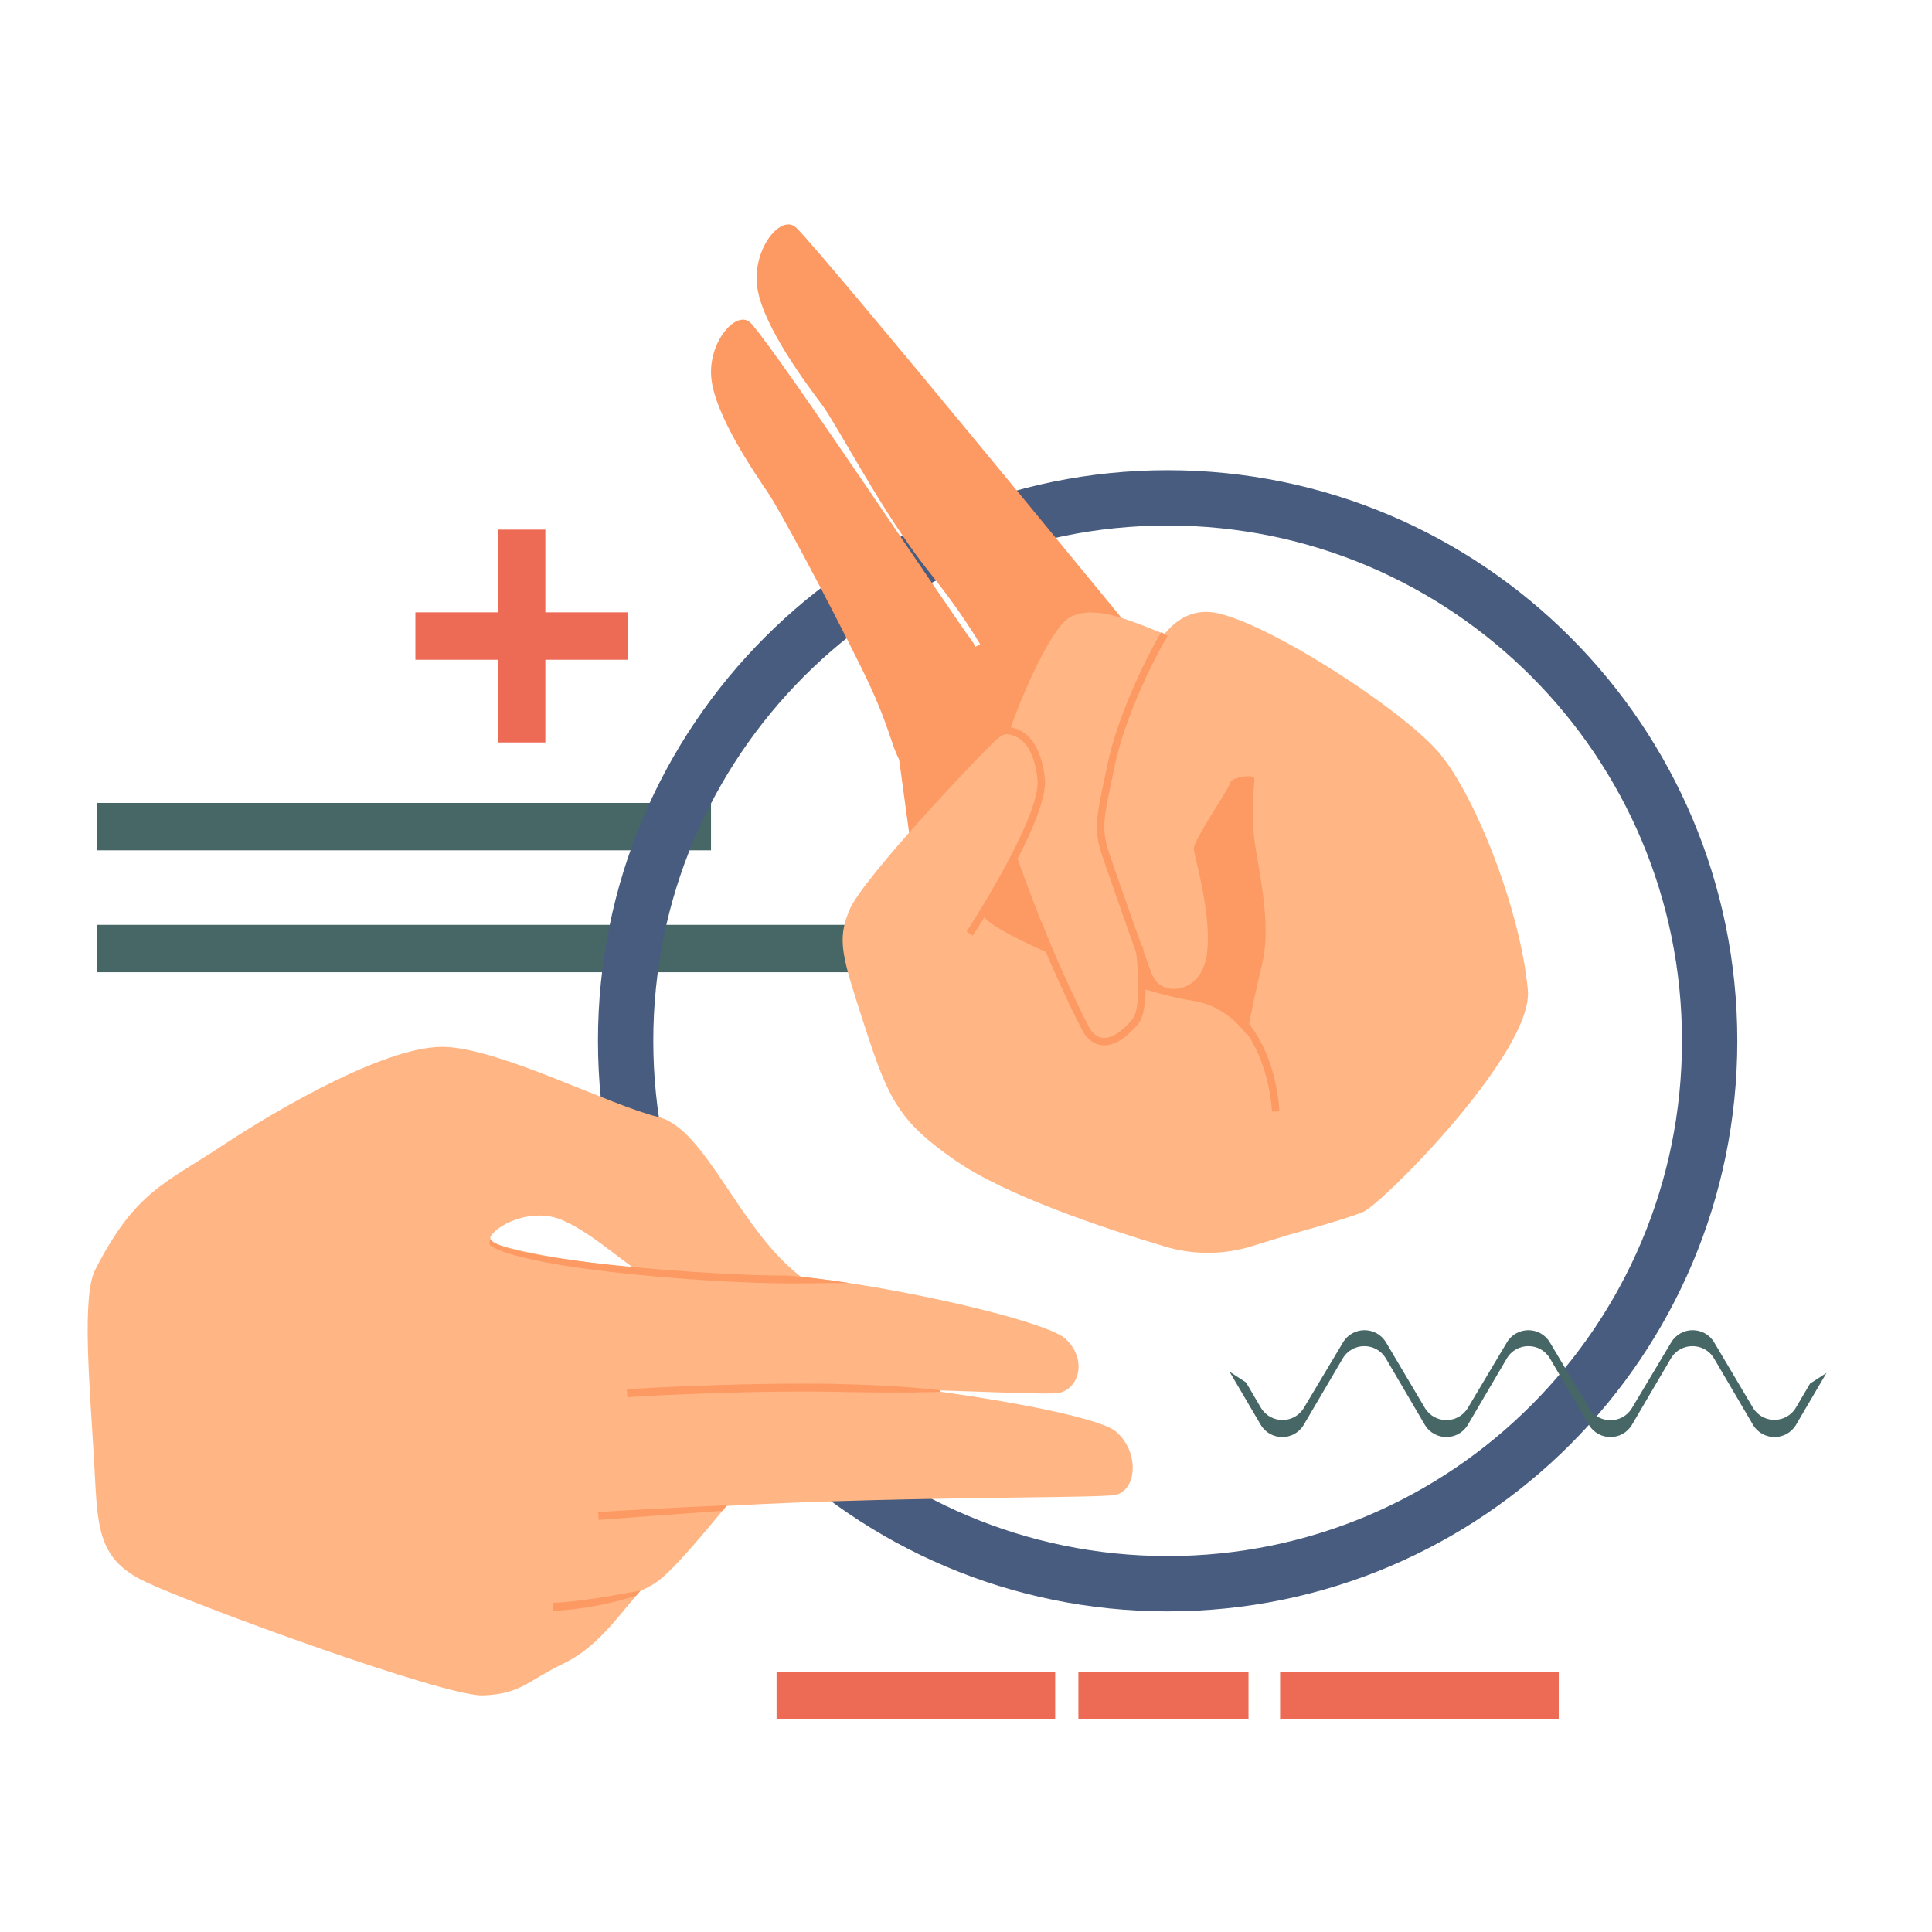 <svg width="198" height="198" viewBox="0 0 198 198" fill="none" xmlns="http://www.w3.org/2000/svg">
<path d="M9.934 97.211H99.005" stroke="#476766" stroke-width="4.857" stroke-miterlimit="10"/>
<path d="M9.954 84.716H72.868" stroke="#476766" stroke-width="4.857" stroke-miterlimit="10"/>
<path d="M79.587 173.752H108.14" stroke="#ED6A55" stroke-width="4.857" stroke-miterlimit="10"/>
<path d="M110.518 173.752H127.951" stroke="#ED6A55" stroke-width="4.857" stroke-miterlimit="10" stroke-dasharray="40.8 40.8"/>
<path d="M131.191 173.752H159.745" stroke="#ED6A55" stroke-width="4.857" stroke-miterlimit="10"/>
<path d="M119.665 162.306C150.344 162.306 175.213 137.395 175.213 106.665C175.213 75.935 150.344 51.023 119.665 51.023C88.987 51.023 64.117 75.935 64.117 106.665C64.117 137.395 88.987 162.306 119.665 162.306Z" stroke="#485C7F" stroke-width="5.67" stroke-miterlimit="10"/>
<path d="M92.144 77.826C95.676 73.784 96.302 66.406 102.472 65.39C112.861 63.681 131.214 73.169 131.214 73.169C131.214 73.169 136.77 102.929 136.761 103.329C136.751 103.728 116.131 113.109 116.131 113.109L93.857 90.388L92.144 77.826Z" fill="#FD9962"/>
<path d="M76.973 33.141C79.874 36.337 97.451 62.804 99.665 65.764C101.88 68.724 93.44 80.104 92.325 78.164C91.209 76.224 91.282 74.505 88.238 68.353C84.773 61.354 80.003 52.403 78.664 50.43C77.323 48.455 73.324 42.618 72.907 38.829C72.49 35.04 75.561 31.584 76.973 33.141Z" fill="#FD9962"/>
<path d="M81.633 23.364C84.846 26.592 113.654 61.768 116.132 64.779C118.611 67.79 103.525 71.035 102.255 69.046C100.986 67.056 99.648 64.134 95.123 58.484C90.599 52.834 85.763 43.513 84.253 41.498C82.746 39.483 78.248 33.528 77.623 29.555C76.999 25.581 80.068 21.792 81.633 23.364Z" fill="#FD9962"/>
<path d="M132.094 126.546L128.267 127.722C125.375 128.612 122.291 128.62 119.393 127.753C113.373 125.951 102.94 122.502 97.832 118.867C90.404 113.582 100.511 92.284 100.775 93.796C101.038 95.306 115.321 101.523 122.131 102.538C133.421 104.224 132.094 126.546 132.094 126.546Z" fill="#FFB684"/>
<path d="M119.341 64.983C115.994 63.67 112.293 61.932 109.718 63.219C107.142 64.507 102.298 76.805 102.101 80.039C101.904 83.273 109.266 100.842 110.85 104.717C112.435 108.594 116.337 105.869 116.836 103.571C117.333 101.273 116.083 96.266 116.195 94.05C116.308 91.834 119.341 64.983 119.341 64.983Z" fill="#FFB684"/>
<path d="M156.581 101.465C155.866 93.53 151.361 81.85 147.58 77.261C143.798 72.673 128.761 63.017 123.919 62.721C119.076 62.425 116.95 68.731 114.948 74.801C112.947 80.869 112.526 84.668 113.048 86.689C113.569 88.711 117.38 99.538 118.639 100.736C119.897 101.936 123.258 101.597 123.714 97.59C124.168 93.582 122.419 87.874 122.35 87.001C122.282 86.131 125.994 80.799 126.067 80.231C126.14 79.663 128.477 79.292 128.547 79.766C128.618 80.24 128.04 83.12 128.695 87.033C129.349 90.947 130.206 95.196 129.341 98.833C128.475 102.471 126.934 109.389 127.273 111.468C127.613 113.545 132.092 126.546 132.092 126.546C132.092 126.546 137.756 125.002 139.691 124.21C141.628 123.415 157.156 107.833 156.581 101.465Z" fill="#FFB684"/>
<path d="M97.832 118.869C92.139 114.934 91.036 112.628 88.656 105.294C86.278 97.961 85.736 96.409 87.069 93.223C88.402 90.037 100.461 77.271 102.174 75.753C103.887 74.234 106.65 75.499 106.699 79.319C106.749 83.139 105.122 86.018 103.669 88.383C102.216 90.746 100.822 92.526 100.563 93.861C99.68 98.413 103.525 122.803 97.832 118.869Z" fill="#FFB684"/>
<path d="M117.318 100.092C117.283 99.992 113.73 90.044 112.859 87.396C112.079 85.025 112.453 83.279 113.129 80.11C113.247 79.558 113.374 78.961 113.508 78.307C114.447 73.695 117.351 67.51 119.019 64.782L119.666 65.177C118.026 67.859 115.171 73.933 114.251 78.457C114.118 79.114 113.989 79.712 113.87 80.266C113.199 83.405 112.862 84.979 113.579 87.156C114.448 89.795 117.996 99.732 118.033 99.834L117.318 100.092Z" fill="#FD9962"/>
<path d="M99.694 95.89L99.062 95.473C99.138 95.355 106.773 83.632 106.326 79.832C106.09 77.822 105.495 76.45 104.564 75.757C103.924 75.283 103.115 75.129 102.154 75.3L102.02 74.554C103.193 74.342 104.202 74.544 105.015 75.149C106.121 75.972 106.816 77.517 107.078 79.744C107.556 83.815 100.015 95.398 99.694 95.89Z" fill="#FD9962"/>
<path d="M113.171 107.131C113.157 107.131 113.142 107.131 113.128 107.131C112.404 107.118 111.763 106.767 111.226 106.085C110.681 105.395 107.31 98.192 106.056 94.759L106.768 94.498C108.023 97.938 111.387 105.067 111.821 105.614C112.216 106.116 112.648 106.362 113.142 106.372C113.152 106.372 113.162 106.372 113.171 106.372C113.992 106.372 114.987 105.715 116.048 104.467C116.999 103.351 116.606 98.745 116.376 97.065L117.126 96.961C117.216 97.614 117.966 103.385 116.625 104.959C115.397 106.401 114.236 107.131 113.171 107.131Z" fill="#FD9962"/>
<path d="M130.356 113.925C130.354 113.862 130.121 107.524 126.188 104.12L126.684 103.547C130.871 107.171 131.106 113.629 131.114 113.903L130.356 113.925Z" fill="#FD9962"/>
<path d="M65.828 130.574C62.852 128.543 60.421 126.245 57.584 125.028C54.746 123.81 51.236 125.263 50.288 126.7C49.647 127.674 57.933 142.764 62.658 153.231C64.572 157.487 65.909 160.971 65.812 162.448C65.796 162.707 65.739 162.911 65.634 163.032C65.626 163.032 65.626 163.04 65.626 163.04C65.48 163.202 65.342 163.357 65.205 163.527C63.073 165.987 61.144 168.846 57.722 170.502C54.074 172.256 53.392 173.612 49.477 173.751C45.562 173.881 20.025 164.542 14.885 162.106C9.753 159.669 10.021 156.292 9.615 149.251C9.208 142.21 8.358 132.855 9.761 130.119C13.863 122.128 16.782 121.374 22.724 117.443C28.666 113.519 39.887 107.023 45.691 107.292C51.503 107.567 62.449 113.252 67.451 114.471C72.444 115.689 75.825 126.376 82.449 131.119C89.062 135.852 68.795 132.603 65.828 130.574Z" fill="#FFB684"/>
<path d="M76.772 151.551C76.578 151.745 75.685 152.841 74.509 154.263C74.363 154.449 74.201 154.637 74.039 154.831C71.988 157.323 69.304 160.49 67.853 161.701C67.44 162.05 67.01 162.343 66.547 162.594C66.255 162.757 65.956 162.903 65.631 163.032C63.595 163.869 60.92 164.168 56.639 164.607C56.412 164.631 56.193 164.657 55.958 164.681L54.466 154.417C54.466 154.417 58.219 153.857 62.653 153.231C69.152 152.305 77.088 151.232 76.772 151.551Z" fill="#FFB684"/>
<path d="M53.46 139.912C57.723 141.591 71.075 141.416 80.222 141.28C89.369 141.145 111.856 144.546 114.365 146.712C116.873 148.878 116.476 152.803 114.263 153.209C112.05 153.615 85.492 153.266 67.342 154.834C61.139 155.37 54.574 155.951 54.574 155.951L53.46 139.912Z" fill="#FFB684"/>
<path d="M108.52 142.756C106.492 143.162 80.421 141.269 63.801 142.837C58.118 143.373 52.045 143.08 52.045 143.08L50.352 127.724L50.302 127.269C53.877 128.811 66.459 130.42 74.988 130.574C75.751 130.582 76.488 130.582 77.178 130.574C78.199 130.558 79.415 130.616 80.769 130.729C80.776 130.729 80.784 130.729 80.784 130.729C82.666 130.883 84.822 131.15 87.076 131.5C96.424 132.93 107.571 135.675 109.201 137.209C111.496 139.369 110.547 142.348 108.52 142.756Z" fill="#FFB684"/>
<path d="M64.301 143.195L64.239 142.385C67.066 142.168 77.859 141.67 85.43 141.829C93.042 141.99 96.353 142.496 96.353 142.496L96.42 142.64C96.418 142.64 93.017 142.8 85.412 142.641C77.876 142.482 67.118 142.98 64.301 143.195Z" fill="#FD9962"/>
<path d="M87.076 131.501C85.592 131.485 84.044 131.493 82.455 131.524C74.373 131.671 54.55 130.2 50.351 127.724C49.985 127.512 50.26 126.987 50.26 126.987C51.071 128.579 64.166 130.046 74.988 130.574C77.023 130.671 78.985 130.729 80.768 130.729C80.776 130.729 80.784 130.729 80.784 130.729C82.667 130.883 84.823 131.15 87.076 131.501Z" fill="#FD9962"/>
<path d="M74.511 154.262C74.365 154.449 74.203 154.636 74.041 154.831C68.366 155.236 61.451 155.757 61.362 155.765L61.297 154.953C61.394 154.944 68.779 154.514 74.511 154.262Z" fill="#FD9962"/>
<path d="M65.633 163.032C65.625 163.032 65.625 163.04 65.625 163.04C65.478 163.202 65.34 163.357 65.204 163.527C63.21 164.176 60.056 164.948 56.659 165.087L56.643 164.608L56.627 164.275C60.258 164.128 65.957 162.903 65.633 163.032Z" fill="#FD9962"/>
<path d="M53.46 54.278V76.091" stroke="#ED6A55" stroke-width="4.857" stroke-miterlimit="10" stroke-dasharray="359.43 359.43"/>
<path d="M42.572 65.185H64.349" stroke="#ED6A55" stroke-width="4.857" stroke-miterlimit="10" stroke-dasharray="359.43 359.43"/>
<path d="M187.19 140.701L185.499 141.799L184.063 144.246C183.073 145.933 180.639 145.937 179.641 144.255L175.681 137.582C174.688 135.908 172.269 135.903 171.269 137.575L167.251 144.301C166.253 145.971 163.837 145.969 162.842 144.298L158.841 137.579C157.845 135.906 155.425 135.906 154.429 137.579L150.436 144.284C149.438 145.958 147.017 145.956 146.022 144.281L142.05 137.583C141.057 135.909 138.637 135.904 137.638 137.575L133.632 144.277C132.631 145.953 130.204 145.944 129.215 144.26L127.701 141.68L126.006 140.574L129.196 146.006C130.189 147.698 132.631 147.698 133.624 146.006L137.605 139.227C138.598 137.536 141.04 137.536 142.033 139.227L146.013 146.006C147.006 147.698 149.448 147.698 150.441 146.006L154.421 139.227C155.414 137.536 157.856 137.536 158.849 139.227L162.829 146.006C163.822 147.698 166.264 147.698 167.257 146.006L171.237 139.227C172.23 137.536 174.673 137.536 175.666 139.227L179.646 146.006C180.639 147.698 183.081 147.698 184.074 146.006L187.19 140.701Z" fill="#476766"/>
</svg>
